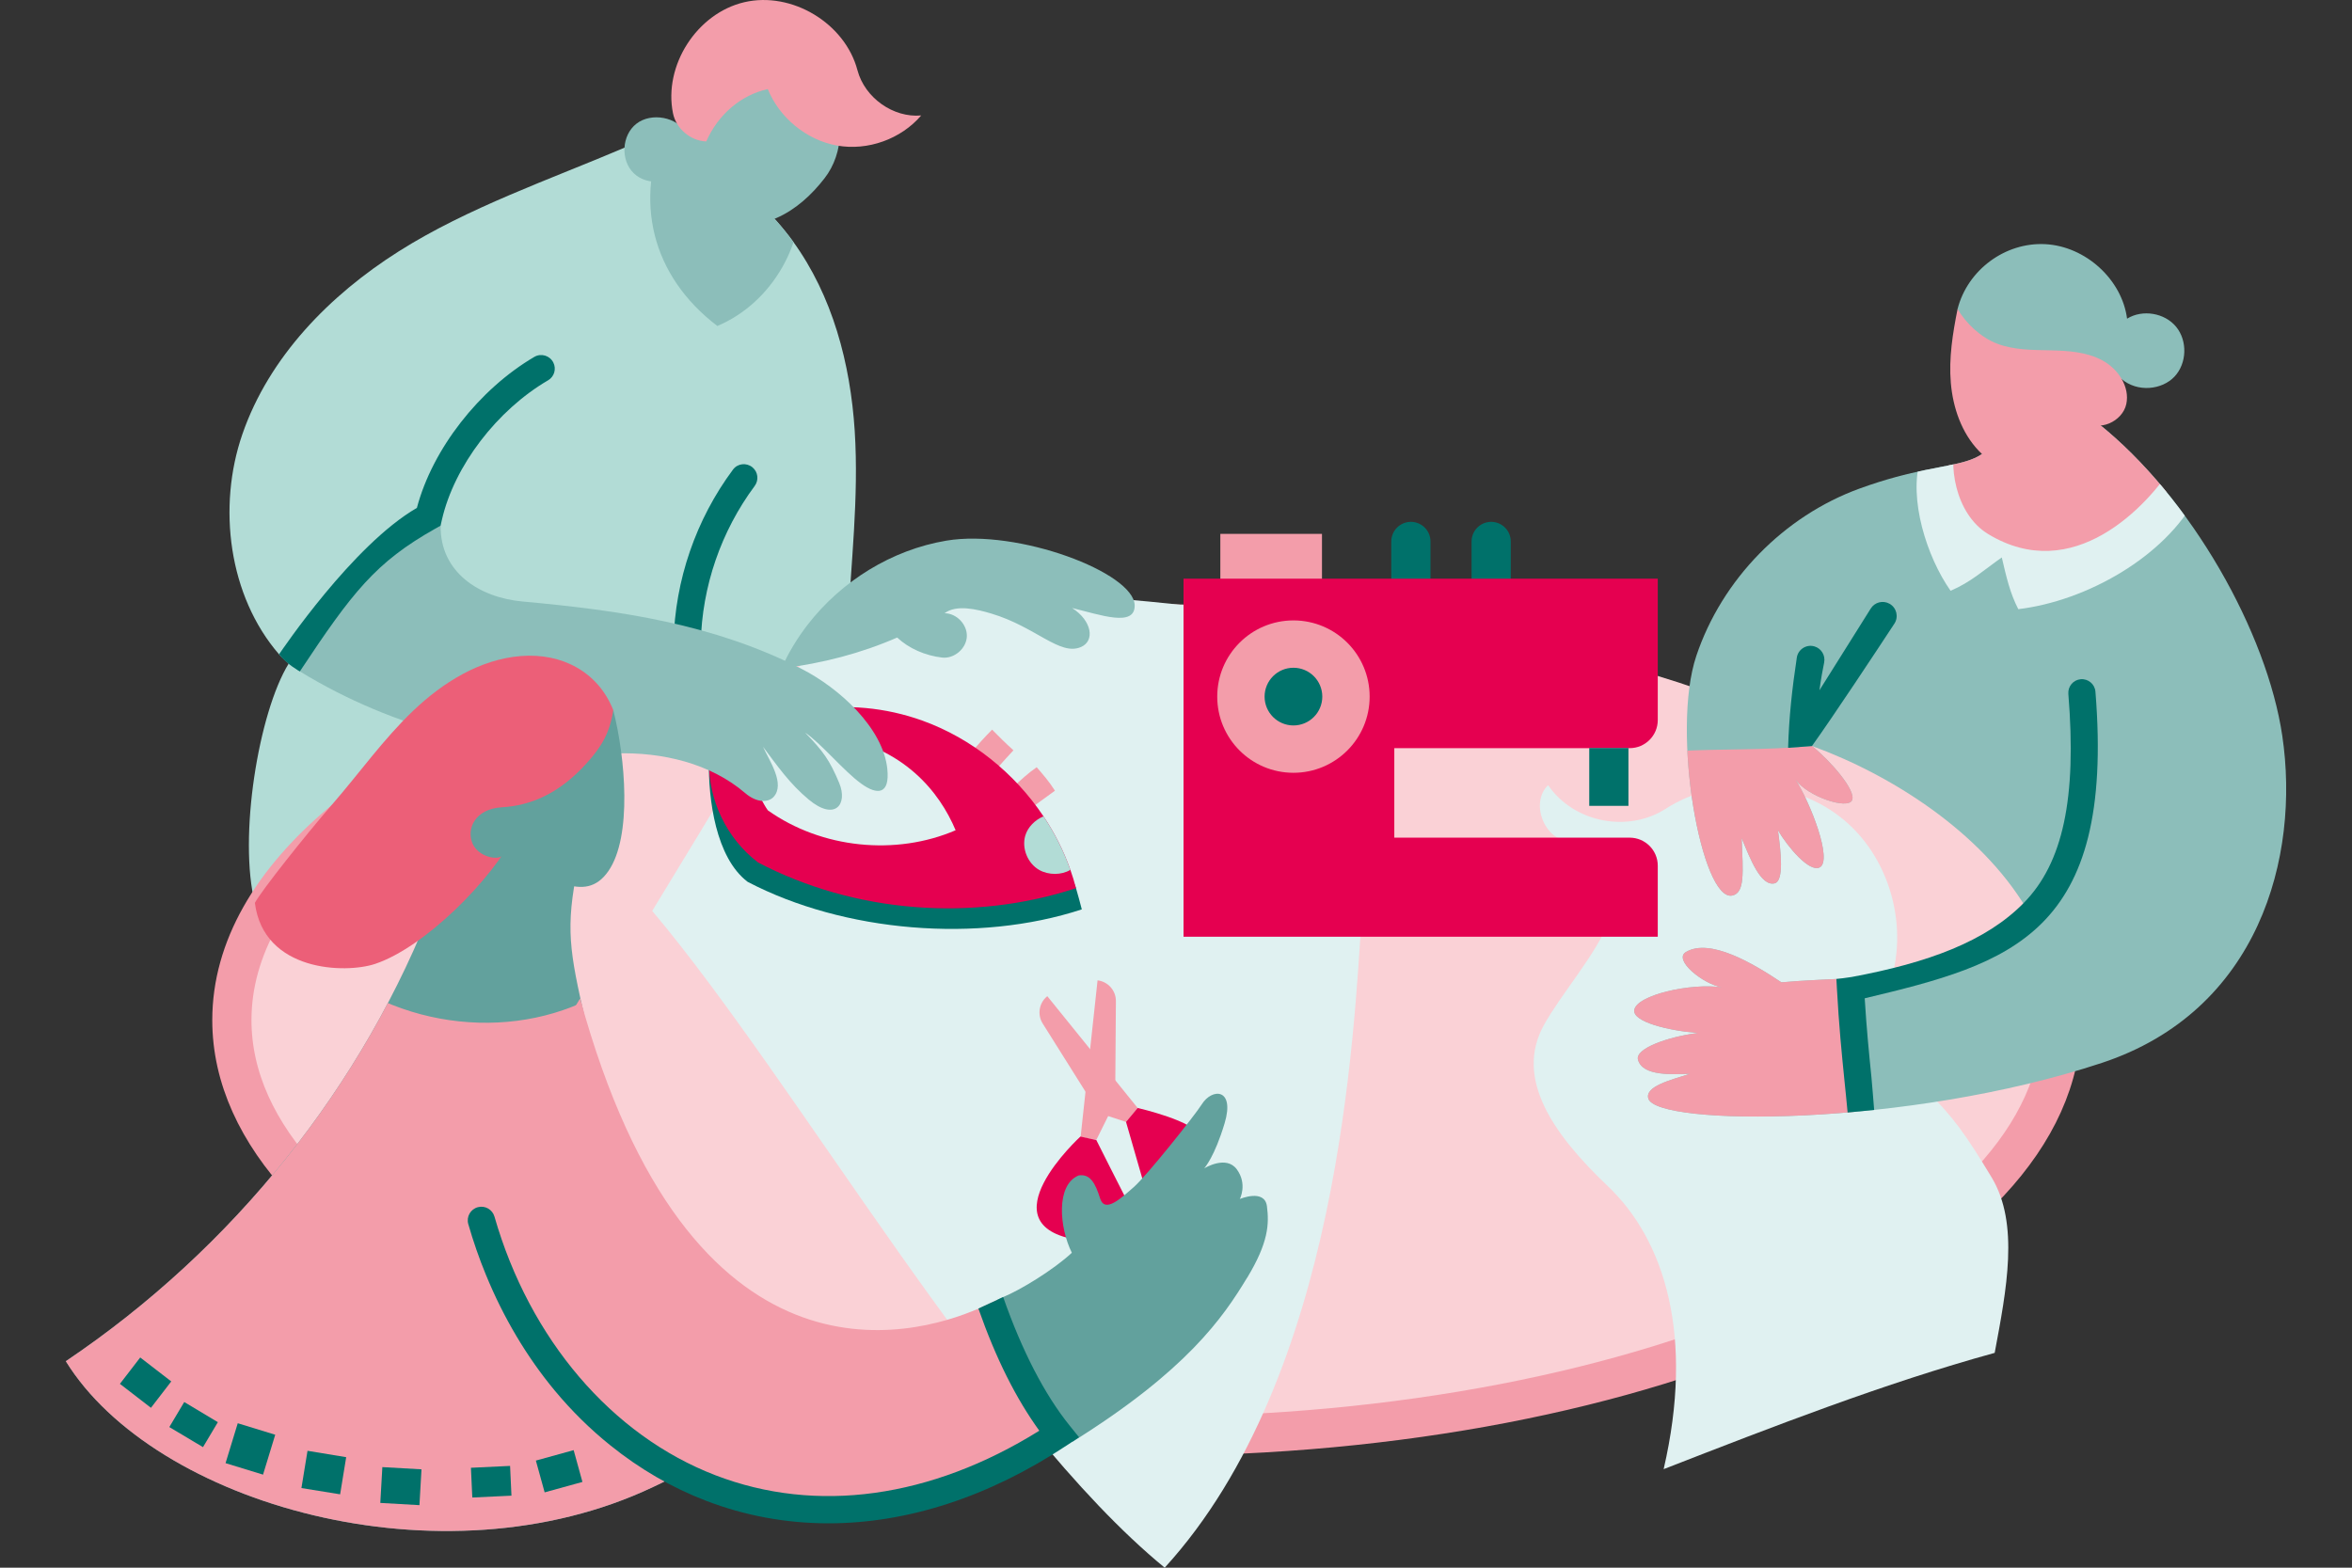 <?xml version="1.0" encoding="UTF-8"?><svg id="a" xmlns="http://www.w3.org/2000/svg" xmlns:xlink="http://www.w3.org/1999/xlink" viewBox="0 0 600 400"><rect x="0" y="0" width="600" height="400" fill="#333333" stroke="none"/><defs><clipPath id="b"><path d="M65.07,230.68c-4.37-17.05.95-49.02,8.57-61.35-.82-.82-1.71-1.51-2.46-2.38-12.84-14.83-15.78-37.57-9.34-56.19,6.82-19.71,22.28-35.5,39.92-46.65,17.63-11.15,38.49-18.3,57.88-26.56,17.2-.05,32.47,10.1,42.61,23.99,10.13,13.9,14.69,31.24,15.79,48.4,1.1,17.17-1.05,34.35-1.68,49.09-5.9,11.86-5.44,25.74-7.78,38.78-2.34,13.04-9.4,27.15-22.31,30.1-37.49,8.56-84.1,17.05-121.19,2.77Z" style="fill:#b2dcd6;"/></clipPath><clipPath id="c"><path d="M110.89,229.49c-18.07,47.5-51.37,89.06-94.1,117.83,22.5,36.44,95.96,57.65,149.8,32.1,27.83-13.21,54.48-26.41,44.92-35.36-8.85-8.3-27.77-8.12-35.22-20.66-9.98-16.81-18.01-22.09-28.31-69.02-3.33-15.17-3.47-21.32.83-39.51-15.43-2.58-33.91,4.08-37.92,14.63Z" style="fill:#62a19d;"/></clipPath><clipPath id="d"><path d="M512.67,102.17c-5.12,21.11-11.17,12.61-38.33,22.5-19.31,7.04-35.08,23.2-41.61,42.69-6.53,19.49,1.43,62.77,9.17,61.14,3.25-.69,2.76-5.77,2.4-14.66,2.21,5.39,4.91,12.35,8.39,11.55,2.46-.57,1.63-7.99.87-13.54,2.46,4.21,8.01,10.82,10.64,9.47,3.4-1.74-2.41-16.61-6.16-22.4,3.06,4.33,13.29,7.72,14.42,5.27s-5.44-10.01-10.22-13.85c20.31,7.38,42.98,21.92,54.64,41.35-11.52,19.98-38.59,16.82-62.44,18.95-7.34-4.9-18.2-11.31-24.31-7.76-3.46,2.01,4.42,8.27,9.11,9.04-7.91-1.18-21.89,1.99-22.34,5.84-.35,3.01,8.84,5.23,16.22,5.81-7.67.98-16.02,3.96-15.27,6.8,1.14,4.3,8.81,3.73,13.24,3.62-4.98,1.59-11.49,3.21-10.6,6.29,2.03,7.08,65.88,7.41,115.71-9.08,40.02-13.25,50.6-52.5,46.02-83.44-3.88-26.22-23.14-60.79-47.12-79.84-8.95-1.93-12.16-4.68-22.43-5.76Z" style="fill:#8cbeba;"/></clipPath></defs><path d="M65.07,230.68c-4.37-17.05.95-49.02,8.57-61.35-.82-.82-1.71-1.51-2.46-2.38-12.84-14.83-15.78-37.57-9.34-56.19,6.82-19.71,22.28-35.5,39.92-46.65,17.63-11.15,38.49-18.3,57.88-26.56,17.2-.05,32.47,10.1,42.61,23.99,10.13,13.9,14.69,31.24,15.79,48.4,1.1,17.17-1.05,34.35-1.68,49.09-5.9,11.86-5.44,25.74-7.78,38.78-2.34,13.04-9.4,27.15-22.31,30.1-37.49,8.56-84.1,17.05-121.19,2.77Z" style="fill:#b2dcd6;"/><g style="clip-path:url(#b);"><path d="M169.88,33.21c-4.04,8.2-5.07,17.84-2.87,26.71,2.21,8.87,7.64,16.9,15.98,23.25,13.99-5.84,23.06-21.66,21.02-36.68-.95-7.03-5.77-13.41-12.27-16.25s-14.46-2.05-21.87,2.97Z" style="fill:#8cbeba;"/></g><path d="M178.77,164.06l-6.94-.15c.35-15.87,5.71-31.4,15.17-44.11,1.17-1.57,3.42-1.81,4.93-.58l.03.03c1.43,1.18,1.66,3.26.56,4.75-8.58,11.55-13.44,25.65-13.75,40.06Z" style="fill:#00716a;"/><path d="M175.1,33.99c-2.35-4.18-8.95-5.37-12.74-2.43-3.79,2.94-4.13,9.34-.67,12.66s9.85,2.71,12.6-1.25c-.38,5.37,3.19,10.59,8.06,12.89s10.73,1.93,15.67-.21c4.94-2.14,9.03-5.91,12.33-10.17,5-6.45,5.28-16.17.64-22.9-4.63-6.73-13.81-9.93-21.62-7.56s-13.33,10.06-14.27,18.97Z" style="fill:#8cbeba;"/><path d="M180.16,36.09c-4-.14-7.69-3.27-8.48-7.19-2.47-12.17,6.1-25.52,18.2-28.34s25.69,5.35,28.86,17.36c1.86,7.02,9.13,12.19,16.26,11.54-5.17,6.04-13.63,9.07-21.46,7.68-7.83-1.39-14.73-7.15-17.68-14.41-6.7,1.49-12.58,6.31-15.7,13.37Z" style="fill:#f39daa;"/><ellipse cx="290.75" cy="260.29" rx="235.18" ry="106.17" style="fill:#fad1d6;"/><path d="M525.93,260.29c0,58.64-104.49,106.17-233.39,106.17s-233.39-47.53-233.39-106.17c0-36.53,40.55-68.75,102.3-87.85" style="fill:none; stroke:#f39daa; stroke-miterlimit:10; stroke-width:10px;"/><path d="M215.83,150.14c-16.79,28.16-33.58,56.32-49.45,82.28,37.05,43.99,85.98,130.93,130.74,167.58,44.78-49.04,48.2-136.46,50.33-167.1-2.62-26.56-27.35-50.63-29.3-76.36-33.31-5-67.22-6-102.33-6.4Z" style="fill:#e0f1f1;"/><path d="M394.92,200.34c-4.71,4.54-.89,14.22,5.65,14.31,8.87.12,12.96,12.15,9.83,20.45-3.14,8.3-12.34,18.76-16.6,26.54-7.42,13.57,2.36,27.7,16.32,40.97,14.64,13.91,22.12,38.35,14.28,72.25,28.18-10.97,56.35-21.94,84.45-29.67,2.99-16.04,6.36-32.92-.78-44.77-6.59-10.92-9.82-15.54-17.24-22.8-7.42-7.26-13.91-18.14-9.71-23.95,6.35-15.01,1.82-33.91-10.66-44.4-12.47-10.49-31.87-11.72-45.57-2.89-9.38,6.04-23.19,3.75-29.96-6.03Z" style="fill:#e0f1f1;"/><polygon points="199.67 170.23 186.1 170.48 186.1 159.87 208.8 159.87 199.67 170.23" style="fill:#b2dcd6;"/><path d="M199.35,170.55c1.77-3.98,4.03-7.72,6.69-11.16,8.62-11.15,21.44-19.09,35.36-21.44,18.21-3.07,47.94,8.16,48.06,16.52.08,5.64-8.82,2.38-15.95.67,5.09,3.28,5.85,8.41,2.22,9.96-5.39,2.3-11.49-5.15-22.81-8.54-3.78-1.13-8.94-2.37-11.96-.09,3.08,0,5.85,2.91,5.68,5.99-.17,3.08-3.25,5.67-6.31,5.32-4.31-.5-8.46-2.31-11.46-5.11-9.19,4.01-19.01,6.58-29.52,7.88Z" style="fill:#8cbeba;"/><path d="M247.48,192.29c1.89-2.15,3.78-4.31,5.61-6.12,1.7,1.72,3.4,3.44,5.44,5.27-1.68,1.81-3.36,3.63-4.99,5.64-2.15-1.38-4.3-2.77-6.06-4.79Z" style="fill:#f39daa;"/><path d="M258.36,200.9c2-1.85,4-3.7,6.1-5.14,1.58,1.82,3.17,3.63,4.66,5.99-2.47,1.79-4.95,3.59-7.48,5.48-1.42-2.23-2.83-4.46-3.28-6.33Z" style="fill:#f39daa;"/><path d="M180.85,194.03c-.2,9.95,1.77,24.82,9.87,30.97,24.59,12.87,58.79,15.71,85.25,7.03-.3-1.14-1.11-4.25-1.48-5.41-5.97-18.44-56.22-3.6-73.96-10.01-18.84-6.82-6.1-36.46-19.68-22.58Z" style="fill:#00716a;"/><path d="M273.04,221.91c-1.69-4.81-4.01-9.38-6.84-13.62-7.4-11.07-18.31-19.87-30.81-24.39-18.84-6.82-40.96-3.75-54.54,10.13-.2,9.95,4.44,19.89,12.54,26.04,24.58,12.86,54.64,15.23,81.1,6.55-.41-1.59-.9-3.17-1.45-4.72ZM195.88,206.76c-2.36-3.33-6.42-12.81-7.33-16.25,7.54-7.24,13.43-4.5,23.94-2.79,18.05,2.94,27.17,14.3,31.29,24.12-15.23,6.56-34.17,4.68-47.9-5.08Z" style="fill:#e50050;"/><path d="M273.04,221.91s-.01.05-.01.05c-2.23,1.35-5.53,1.36-7.91.02-2.96-1.68-4.52-5.51-3.57-8.77.65-2.21,2.53-4.03,4.65-4.92,2.83,4.24,5.15,8.81,6.84,13.62Z" style="fill:#b2dcd6;"/><path d="M112.41,134.1c-16.22,8.6-29.72,19.3-38.77,35.24.99.64,1.85,1.35,2.85,1.97,24.01,14.69,52.43,21.88,80.59,20.93,11.78-.4,24.19,2.55,32.98,10.09,2.99,2.57,5.88,2.48,7.28,1.02,3.03-3.36-1.08-9.24-2.7-12.82,3.78,5.05,6.8,9.41,11.63,13.45,6.75,5.64,10.08,1.23,7.81-4.21-2.46-5.88-4.12-8.12-8.69-12.84,4.14,2.79,9.78,9.75,14.35,13.05,4.01,2.89,7.31,2.86,6.61-3.83-1.09-10.36-12.15-20.55-21.98-25.55-22.47-11.41-45.95-14.84-71.05-17.12-11.04-1-21.1-7.47-20.91-19.38Z" style="fill:#8cbeba;"/><path d="M76.5,171.32s-3.25-1.76-5.31-4.37c.72-1.03,18.8-27.9,35.16-37.36,3.97-15.04,15.88-30.27,29.96-38.53,1.73-1.01,3.96-.34,4.85,1.45h0c.81,1.62.24,3.6-1.33,4.52-13.01,7.59-23.94,21.81-27.1,35.61l-.34,1.5-1.34.75c-15.26,8.56-21.22,16.3-34.56,36.43Z" style="fill:#00716a;"/><path d="M110.89,229.49c-18.07,47.5-51.37,89.06-94.1,117.83,22.5,36.44,95.96,57.65,149.8,32.1,27.83-13.21,54.48-26.41,44.92-35.36-8.85-8.3-27.77-8.12-35.22-20.66-9.98-16.81-18.01-22.09-28.31-69.02-3.33-15.17-3.47-21.32.83-39.51-15.43-2.58-33.91,4.08-37.92,14.63Z" style="fill:#62a19d;"/><g style="clip-path:url(#c);"><path d="M288.72,359.25c-26.56-25.84-53.12-51.68-80.49-77.71-15.9-11.17-31.79-22.33-46.19-34.52-18.95,17.08-49.98,18.77-73.55,3.4-9.97,22.37-30.87,37.53-50.39,52.32-19.52,14.79-39.57,31.77-46.34,55.31s6.96,54.24,31.4,55.8c63.96,4.08,127.92,8.15,191.87,12.23,36.1,2.3,71.6-25.93,73.69-66.84Z" style="fill:#f39daa;"/></g><path d="M156.45,181.2c-3.86-9.77-13.1-14.64-23.57-13.81-10.47.83-19.94,6.76-27.53,14.01-7.59,7.26-13.7,15.9-20.59,23.83-6.89,7.93-18.15,22.13-19.74,25.14,2.23,17.61,23.12,18.1,30.68,15.57,12.44-4.16,29.68-21.11,36.36-34.21,5.76-11.3,25.71-6.78,24.39-30.54Z" style="fill:#ec5f78;"/><path d="M156.45,181.2c3.06,12.02,4.87,32.22-1.25,41.06-6.12,8.84-15.17,1.17-26.81-4.09-1.4,1.57-6.36.4-7.81-2.86-1.67-3.74.52-8.92,7.46-9.33s14.39-3.17,21.68-11.31c3.64-4.06,5.82-7.53,6.73-13.48Z" style="fill:#62a19d;"/><path d="M34.55,356.15c1.73-2.24,3.45-4.49,5.18-6.73" style="fill:none; stroke:#00716a; stroke-linejoin:round; stroke-width:10px;"/><path d="M47.49,366.68c1.27-2.13,2.53-4.26,3.8-6.38" style="fill:none; stroke:#00716a; stroke-linejoin:round; stroke-width:10px;"/><path d="M65.43,364.61c-1.04,3.39-2.07,6.79-3.11,10.18" style="fill:none; stroke:#00716a; stroke-linejoin:round; stroke-width:10px;"/><path d="M83.38,370.99c-.52,3.16-1.04,6.33-1.55,9.49" style="fill:none; stroke:#00716a; stroke-linejoin:round; stroke-width:10px;"/><path d="M102.53,374.62l-.52,9.14" style="fill:none; stroke:#00716a; stroke-linejoin:round; stroke-width:10px;"/><path d="M125.13,374.27c.12,2.53.23,5.06.35,7.59" style="fill:none; stroke:#00716a; stroke-linejoin:round; stroke-width:10px;"/><path d="M141.52,371.34l2.24,8.11" style="fill:none; stroke:#00716a; stroke-linejoin:round; stroke-width:10px;"/><path d="M271.4,367.38c-41.18,22.11-86.13,19.64-115.69,1.43,0,0-.01,0-.02-.01-16.46-10.14-28.14-25.17-31.74-43.53-1.09-5.55.41-27.89,2.01-33.33l22.02-37.19c27.95,102.08,84.56,86.53,101.6,79.16,1.21-.52,2.23-1.01,3.02-1.4l1.93-.89.06-.03c.13.37.26.73.4,1.1,0,.03.02.06.03.09,1.06,2.8,2.41,5.65,3.9,8.52,3.09,6,6.74,12.09,9.45,17.98,1.28,2.76,2.34,5.48,3.05,8.12Z" style="fill:#f39daa;"/><path d="M275.66,290.16l4.33-40.02h0c2.69.32,4.7,2.61,4.68,5.31l-.19,25.72-4.78,9.63-4.05-.64Z" style="fill:#f39daa;"/><path d="M290.22,282.7l-23.05-28.52-.11.09c-2.02,1.71-2.47,4.64-1.07,6.88l14.34,22.83,6.92,2.29,2.97-3.56Z" style="fill:#f39daa;"/><path d="M288.09,307.53c-1.97-3.82-8.42-16.65-8.42-16.65l-4.06-.88s-24.74,22.66-.51,26.4c8.14,1.25,14.41-6.12,12.99-8.87Z" style="fill:#e50050;"/><path d="M290.22,282.7l-2.97,3.56,4.93,17.13s13.69-11.18,13.49-13.57c-.3-3.63-15.46-7.12-15.46-7.12Z" style="fill:#e50050;"/><path d="M318.11,326.06c-6.07,10.04-15.29,23.58-44.56,41.84,0-.01-.01-.02-.02-.03-1.85-2.93-3.57-5.83-5.17-8.62-3.94-6.87-7.13-13.13-9.45-17.98-1.89-3.93-3.21-6.92-3.9-8.52-.01-.03-.03-.06-.03-.09-.23-.53-.37-.89-.45-1.07l.06-.03,1.18-.55s.09-.03.13-.06c4.29-1.73,12.87-6.96,17.53-11.3-3.2-6.43-4.12-17.31,1.73-19.73,3-.48,4.27,2.04,5.49,5.88,1.21,3.84,5.31-.06,8.58-2.91,3.27-2.85,15.63-18.37,17.33-21.09,2.62-4.22,8.54-4.2,5.84,4.81-2.54,8.48-5.06,11.34-5.22,11.51.22-.13,5.67-3.43,8.35.26,2.74,3.77.75,7.55.75,7.55,0,0,6.34-2.69,6.92,1.85.58,4.53.41,9.23-5.06,18.27Z" style="fill:#62a19d;"/><path d="M275.25,366.73l-1.71,1.14-1.46.96c-19.86,13.15-40.65,19.85-60.73,19.85-10.74,0-21.26-1.91-31.33-5.79-8.66-3.33-16.86-8.09-24.31-14.1,0,0-.01,0-.02-.01-5.11-4.11-9.86-8.78-14.17-13.97-7.15-8.61-13.1-18.64-17.57-29.56-1.72-4.18-3.22-8.5-4.49-12.92-.54-1.88.58-3.84,2.48-4.32h0c1.82-.47,3.68.6,4.2,2.41,8.98,31.27,29.88,55.81,56.38,66,25.77,9.91,54.98,5.85,82.61-11.37-5.94-8.23-11.04-18.33-15.54-31.17l3.02-1.4,1.93-.89.06-.03,1.18-.55.13-.06h0c4.82,13.75,10.56,24.85,16.97,32.81l2.39,2.96Z" style="fill:#00716a;"/><path d="M512.67,102.17c-5.12,21.11-11.17,12.61-38.33,22.5-19.31,7.04-35.08,23.2-41.61,42.69-6.53,19.49,1.43,62.77,9.17,61.14,3.25-.69,2.76-5.77,2.4-14.66,2.21,5.39,4.91,12.35,8.39,11.55,2.46-.57,1.63-7.99.87-13.54,2.46,4.21,8.01,10.82,10.64,9.47,3.4-1.74-2.41-16.61-6.16-22.4,3.06,4.33,13.29,7.72,14.42,5.27s-5.44-10.01-10.22-13.85c20.31,7.38,42.98,21.92,54.64,41.35-11.52,19.98-38.59,16.82-62.44,18.95-7.34-4.9-18.2-11.31-24.31-7.76-3.46,2.01,4.42,8.27,9.11,9.04-7.91-1.18-21.89,1.99-22.34,5.84-.35,3.01,8.84,5.23,16.22,5.81-7.67.98-16.02,3.96-15.27,6.8,1.14,4.3,8.81,3.73,13.24,3.62-4.98,1.59-11.49,3.21-10.6,6.29,2.03,7.08,65.88,7.41,115.71-9.08,40.02-13.25,50.6-52.5,46.02-83.44-3.88-26.22-23.14-60.79-47.12-79.84-8.95-1.93-12.16-4.68-22.43-5.76Z" style="fill:#8cbeba;"/><g style="clip-path:url(#d);"><path d="M462.25,190.33c-13.19,1.2-21.95.62-35.22,1.36-2.8,10.66-1.57,22.33,3.39,32.17,4.65,9.23,15.39,14.98,25.65,13.73,10.26-1.25,19.31-9.41,21.61-19.48,2.3-10.07-6.93-22.31-15.43-27.78Z" style="fill:#f39daa;"/><path d="M468.68,248.21c2.39,14.57,3.32,25.14,5.71,39.71.4,2.44-1.85,4.94-4.32,4.8-13.67-.8-27.35-1.6-41.02-2.4-12.04-.71-21.56-12.99-20.84-25.03.72-12.04,10.26-22.54,21.77-26.16,11.51-3.62,25.85,2.95,38.7,9.09Z" style="fill:#f39daa;"/><path d="M504.75,101.97c-7.53,8.21-12.01,23.69-4.78,32.16,7.24,8.48,19.49,11.65,30.45,9.58,14-2.65,25.12-16.19,24.99-30.44-.13-14.25-11.49-27.59-25.54-29.98s-23.9,4.85-25.12,18.67Z" style="fill:#f39daa;"/><path d="M499.28,111.62c-2.75,3.34-8.22,1.68-9.45,5.81-2.91,9.77,1.58,24.51,7.77,33.31,5.18-2.22,8.32-5.17,13.06-8.51,1.17,4.99,2.07,9.04,4.21,13.2,17.46-2.09,37.42-13.41,45.44-28.57-2.14-2.93-4.29-5.85-5.42-8.85-7.08,11.39-26.08,31.38-47.7,18.26-8.59-5.21-10.36-18.33-7.9-24.65Z" style="fill:#e0f1f1;"/></g><path d="M499.38,78.84c2.54-9.95,12.13-17.08,22.39-16.54,10.26.54,19.55,9,20.85,19.01,3.93-2.43,9.59-1.49,12.52,2.08s2.75,9.31-.4,12.68c-3.15,3.38-9.42,4.17-13.62.57-7.65,4.18-16.57,4.66-24.75,1.64-8.18-3.02-14.4-10.02-16.99-19.44Z" style="fill:#8cbeba;"/><path d="M499.38,78.84c-1.24,6.24-2.26,12.53-1.72,18.86s2.73,12.7,7.11,17.31c4.38,4.61,11.16,7.18,17.31,5.57s11.04-7.89,9.87-13.28c3.35,3.08,9.51.26,10.47-4.19.96-4.45-2.1-9-6.11-11.16-4-2.17-8.73-2.46-13.28-2.56-4.55-.1-9.22-.06-13.48-1.67s-8.04-5.22-10.17-8.89Z" style="fill:#f39daa;"/><path d="M456.15,190.81c.22-7.69,1-14.98,2.22-23.02.32-2.11,2.44-3.46,4.49-2.86h0c1.76.51,2.84,2.29,2.49,4.09-.43,2.16-.76,3.84-1.21,7.11,3.73-5.92,10.03-15.96,13.1-20.87,1.01-1.61,3.11-2.15,4.77-1.22h0c1.82,1.01,2.39,3.35,1.25,5.09-4.59,6.99-15.52,23.54-21.03,31.23l-6.08.45Z" style="fill:#00716a;"/><path d="M471.33,283.86c-.25-2.81-.54-5.49-.82-8.28-.69-6.86-1.4-13.96-1.91-23.37l-.13-2.41s2.93-.34,3.9-.52c19.43-3.61,34.25-9.05,43.9-18.9,10-10.19,13.54-26.72,11.37-53.33-.15-1.89,1.23-3.56,3.12-3.74h0c1.92-.19,3.64,1.24,3.79,3.17,5.01,61.97-21.72,69.38-58.86,78.24.48,7.86,1.11,14.11,1.72,20.17.28,2.82.44,5.48.69,8.31l-6.77.66Z" style="fill:#00716a;"/><rect x="311.31" y="136.22" width="25.93" height="12.96" style="fill:#f39daa;"/><line x1="359.92" y1="138.15" x2="359.92" y2="154.93" style="fill:none; stroke:#00716a; stroke-linecap:round; stroke-linejoin:round; stroke-width:10px;"/><line x1="380.4" y1="138.15" x2="380.4" y2="154.93" style="fill:none; stroke:#00716a; stroke-linecap:round; stroke-linejoin:round; stroke-width:10px;"/><path d="M355.69,213.73v-22.84h60.05c3.95,0,7.16-3.21,7.16-7.16v-36.08h-120.98v91.36h120.98v-18.12c0-3.95-3.21-7.16-7.16-7.16h-60.05Z" style="fill:#e50050;"/><circle cx="329.96" cy="177.74" r="19.44" style="fill:#f39daa;"/><circle cx="329.96" cy="177.74" r="7.36" style="fill:#00716a;"/><line x1="410.42" y1="190.87" x2="410.42" y2="205.61" style="fill:none; stroke:#00716a; stroke-linejoin:round; stroke-width:10px;"/></svg>
